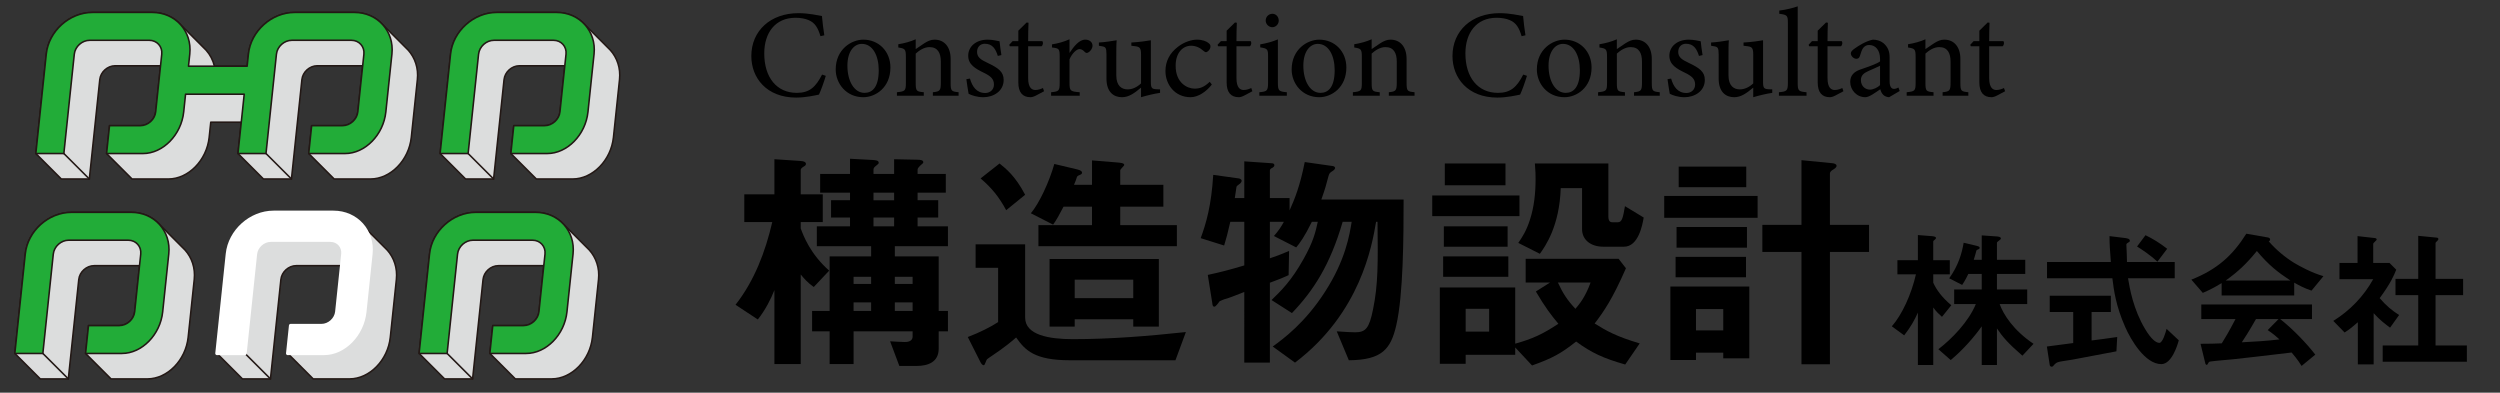 <?xml version="1.0" encoding="utf-8"?>
<!-- Generator: Adobe Illustrator 24.3.0, SVG Export Plug-In . SVG Version: 6.00 Build 0)  -->
<svg version="1.1" baseProfile="tiny" id="レイヤー_1"
	 xmlns="http://www.w3.org/2000/svg" xmlns:xlink="http://www.w3.org/1999/xlink" x="0px" y="0px" width="382px" height="60px"
	 viewBox="0 0 382 60" overflow="visible" xml:space="preserve">
<rect x="0" y="0" width="382" height="60" fill="#333333" stroke="none"/>
<path fill="#DCDDDD" stroke="#231815" stroke-width="0.243" stroke-linecap="round" stroke-linejoin="round" stroke-miterlimit="10" d="
	M93.26,7.658L93.26,7.658L93.26,7.658c-0.127-0.141-0.262-0.275-0.402-0.403l-3.492-3.492l0,0c-1.037-1.151-2.558-1.865-4.314-1.865
	h-9.149c-3.513,0-6.688,2.859-7.056,6.353l-1.598,15.207l3.894,3.894h4.281l1.596-15.184c0.122-1.165,1.181-2.118,2.352-2.118h6.929
	l-0.739,7.032c-0.122,1.165-1.181,2.118-2.352,2.118h-4.704l-0.447,4.258l3.894,3.894h3.534h2.023c3.056,0,5.858-2.859,6.225-6.353
	l0.931-8.854C94.85,10.398,94.298,8.81,93.26,7.658z"/>
<path fill="#DCDDDD" stroke="#231815" stroke-width="0.243" stroke-linecap="round" stroke-linejoin="round" stroke-miterlimit="10" d="
	M62.374,7.658L62.374,7.658L62.374,7.658c-0.127-0.141-0.262-0.275-0.402-0.403l-3.492-3.492c-1.037-1.151-2.558-1.865-4.314-1.865
	h-9.149c-3.513,0-6.688,2.859-7.056,6.353l-0.196,1.862h-4.997c-0.221-0.934-0.665-1.772-1.281-2.456l-0.001-0.001
	c-0.127-0.141-0.261-0.275-0.402-0.402l-3.492-3.492c-1.037-1.151-2.558-1.865-4.314-1.865H14.13c-3.513,0-6.688,2.859-7.056,6.353
	L5.476,23.459l3.894,3.894h4.281l1.596-15.184c0.122-1.165,1.181-2.118,2.352-2.118h6.929l-0.739,7.032
	c-0.122,1.165-1.181,2.118-2.352,2.118h-4.704l-0.447,4.258l3.894,3.894h3.534h2.023c3.056,0,5.858-2.859,6.225-6.353l0.244-2.324
	h4.658l-0.503,4.782l3.894,3.894h4.281l1.596-15.184c0.122-1.165,1.181-2.118,2.352-2.118h6.929l-0.739,7.032
	c-0.122,1.165-1.181,2.118-2.352,2.118h-4.704l-0.447,4.258l3.894,3.894h3.534h2.023c3.056,0,5.858-2.859,6.225-6.353l0.931-8.854
	C63.964,10.398,63.411,8.81,62.374,7.658z"/>
<path fill="#DCDDDD" stroke="#231815" stroke-width="0.243" stroke-linecap="round" stroke-linejoin="round" stroke-miterlimit="10" d="
	M28.277,38.204L28.277,38.204L28.277,38.204c-0.127-0.141-0.262-0.275-0.402-0.403l-3.492-3.492l0,0
	c-1.037-1.151-2.558-1.865-4.314-1.865h-9.149c-3.513,0-6.688,2.859-7.056,6.353L2.266,54.005l3.894,3.894h4.281l1.596-15.184
	c0.122-1.165,1.181-2.118,2.352-2.118h6.929l-0.739,7.032c-0.122,1.165-1.181,2.118-2.352,2.118h-4.704l-0.447,4.258l3.894,3.894
	h3.534h2.023c3.056,0,5.858-2.859,6.225-6.353l0.931-8.854C29.867,40.944,29.314,39.356,28.277,38.204z"/>
<path fill="#DCDDDD" stroke="#231815" stroke-width="0.243" stroke-linecap="round" stroke-linejoin="round" stroke-miterlimit="10" d="
	M43.963,54.005l3.894,3.894h3.534h2.023c3.056,0,5.858-2.859,6.225-6.353l0.931-8.854c0.184-1.748-0.369-3.337-1.406-4.488h0
	l-0.001-0.001c-0.127-0.141-0.261-0.275-0.402-0.402l-3.492-3.492l0,0c-1.037-1.151-2.558-1.865-4.314-1.865l-12.381,4.208
	l-1.141,17.352l-4.281,0l3.894,3.894h4.281l1.596-15.184c0.122-1.165,1.181-2.118,2.352-2.118h10.041l-1.449,9.757l-5.536,2.491
	L43.963,54.005z"/>
<path fill="#DCDDDD" stroke="#231815" stroke-width="0.243" stroke-linecap="round" stroke-linejoin="round" stroke-miterlimit="10" d="
	M90.05,38.204L90.05,38.204L90.05,38.204c-0.127-0.141-0.262-0.275-0.402-0.403l-3.492-3.492l0,0
	c-1.037-1.151-2.558-1.865-4.314-1.865h-9.149c-3.513,0-6.688,2.859-7.056,6.353l-1.598,15.207l3.894,3.894h4.281l1.596-15.184
	c0.122-1.165,1.181-2.118,2.352-2.118h6.929l-0.739,7.032c-0.122,1.165-1.181,2.118-2.352,2.118h-4.704l-0.447,4.258l3.894,3.894
	h3.534H84.3c3.056,0,5.858-2.859,6.225-6.353l0.931-8.854C91.64,40.944,91.087,39.356,90.05,38.204z"/>
<line fill="none" stroke="#231815" stroke-width="0.243" stroke-linecap="round" stroke-linejoin="round" stroke-miterlimit="10" x1="37.433" y1="54.005" x2="41.328" y2="57.899"/>
<line fill="none" stroke="#231815" stroke-width="0.243" stroke-linecap="round" stroke-linejoin="round" stroke-miterlimit="10" x1="6.547" y1="54.005" x2="10.441" y2="57.899"/>
<line fill="none" stroke="#231815" stroke-width="0.243" stroke-linecap="round" stroke-linejoin="round" stroke-miterlimit="10" x1="68.32" y1="54.005" x2="72.214" y2="57.899"/>
<g>
	<path d="M126.182,11.586c-0.266,0.912-0.76,2.28-1.045,2.869c-0.551,0.114-2.032,0.456-3.477,0.456
		c-4.54,0-6.857-3.021-6.857-6.345c0-3.875,2.944-6.554,7.2-6.554c1.634,0,2.963,0.342,3.59,0.437
		c0.076,0.855,0.209,1.995,0.361,2.945l-0.589,0.133c-0.38-1.273-0.836-2.052-1.805-2.451c-0.494-0.228-1.273-0.361-1.995-0.361
		c-3.135,0-4.787,2.317-4.787,5.452c0,3.667,1.899,6.022,4.978,6.022c1.938,0,2.888-0.893,3.856-2.792L126.182,11.586z"/>
	<path d="M131.914,6.058c2.374,0,4.142,1.805,4.142,4.255c0,3.078-2.28,4.541-4.142,4.541c-2.622,0-4.218-2.109-4.218-4.236
		C127.696,7.521,130.109,6.058,131.914,6.058z M131.686,6.704c-1.158,0-2.203,1.121-2.203,3.325c0,2.413,1.063,4.16,2.621,4.16
		c1.178,0,2.166-0.855,2.166-3.458C134.27,8.509,133.357,6.704,131.686,6.704z"/>
	<path d="M142.542,14.626v-0.532c1.102-0.114,1.216-0.247,1.216-1.539V9.421c0-1.33-0.475-2.223-1.729-2.223
		c-0.779,0-1.52,0.456-2.109,0.988v4.445c0,1.311,0.114,1.349,1.235,1.463v0.532h-4.104v-0.532c1.254-0.133,1.368-0.209,1.368-1.463
		V8.718c0-1.235-0.134-1.292-1.159-1.463V6.761c0.931-0.152,1.861-0.399,2.659-0.76c0,0.437,0,1.044,0,1.5
		c0.381-0.266,0.798-0.551,1.292-0.874c0.532-0.342,1.026-0.57,1.577-0.57c1.52,0,2.47,1.121,2.47,2.964v3.609
		c0,1.292,0.114,1.349,1.216,1.463v0.532H142.542z"/>
	<path d="M152.467,8.547c-0.342-1.102-0.836-1.862-1.994-1.862c-0.665,0-1.178,0.475-1.178,1.235c0,0.817,0.551,1.197,1.614,1.691
		c1.634,0.779,2.451,1.349,2.451,2.603c0,1.748-1.597,2.641-3.097,2.641c-0.988,0-1.862-0.304-2.261-0.532
		c-0.096-0.551-0.267-1.596-0.342-2.223l0.551-0.095c0.342,1.216,1.007,2.204,2.336,2.204c0.723,0,1.33-0.494,1.33-1.292
		c0-0.854-0.513-1.292-1.52-1.786c-1.33-0.646-2.413-1.254-2.413-2.622c0-1.387,1.178-2.451,2.964-2.451
		c0.798,0,1.443,0.19,1.824,0.247c0.057,0.456,0.189,1.653,0.284,2.109L152.467,8.547z"/>
	<path d="M158.279,14.607c-0.323,0.171-0.627,0.247-0.817,0.247c-1.216,0-1.861-0.741-1.861-2.261V7.065h-1.311l-0.076-0.228
		l0.513-0.551h0.874V4.69c0.36-0.38,0.912-0.874,1.272-1.254l0.285,0.038c-0.038,0.798-0.057,1.9-0.057,2.812h2.165
		c0.171,0.19,0.114,0.608-0.113,0.779h-2.052v4.863c0,1.539,0.607,1.824,1.102,1.824c0.456,0,0.893-0.171,1.159-0.304l0.171,0.494
		L158.279,14.607z"/>
	<path d="M164.978,14.626h-4.369v-0.532c1.197-0.114,1.311-0.209,1.311-1.444V8.699c0-1.254-0.076-1.311-1.178-1.444V6.78
		c0.931-0.152,1.786-0.38,2.679-0.779c0,0.626,0,1.462,0,2.089c0.665-0.988,1.463-2.033,2.413-2.033
		c0.702,0,1.102,0.437,1.102,0.912c0,0.437-0.304,0.855-0.646,1.045c-0.189,0.114-0.342,0.095-0.493-0.038
		c-0.285-0.285-0.514-0.475-0.855-0.475c-0.398,0-1.102,0.589-1.52,1.558v3.572c0,1.254,0.095,1.349,1.558,1.463V14.626z"/>
	<path d="M177.256,14.189c-0.911,0.133-1.938,0.38-2.906,0.665c0-0.304,0-0.988,0-1.463c-1.026,0.855-1.861,1.463-2.906,1.463
		c-1.273,0-2.375-0.779-2.375-2.85V8.319c0-1.026-0.152-1.14-0.627-1.235l-0.532-0.095V6.495c0.817-0.038,2.071-0.228,2.717-0.342
		c-0.057,0.608-0.057,1.52-0.057,2.773v2.583c0,1.672,0.874,2.147,1.729,2.147c0.703,0,1.406-0.304,2.052-0.912V8.319
		c0-1.026-0.228-1.159-0.874-1.254l-0.607-0.076V6.495c1.216-0.057,2.545-0.266,2.982-0.342v6.364c0,0.95,0.151,1.083,0.874,1.121
		l0.531,0.019V14.189z"/>
	<path d="M185.167,12.916c-0.836,1.102-2.108,1.938-3.248,1.938c-2.413,0-3.838-1.957-3.838-3.989c0-1.501,0.646-2.755,1.919-3.724
		c1.007-0.779,2.146-1.083,2.888-1.083c0.854,0,1.481,0.266,1.767,0.513c0.266,0.209,0.304,0.342,0.304,0.551
		c0,0.456-0.475,0.855-0.684,0.855c-0.095,0-0.171-0.038-0.361-0.19c-0.589-0.532-1.234-0.798-1.918-0.798
		c-1.254,0-2.356,1.063-2.356,3.04c-0.019,2.641,1.786,3.514,2.888,3.514c0.798,0,1.444-0.209,2.318-1.045L185.167,12.916z"/>
	<path d="M190.109,14.607c-0.323,0.171-0.627,0.247-0.817,0.247c-1.216,0-1.861-0.741-1.861-2.261V7.065h-1.311l-0.076-0.228
		l0.513-0.551h0.874V4.69c0.36-0.38,0.912-0.874,1.272-1.254l0.285,0.038c-0.038,0.798-0.057,1.9-0.057,2.812h2.165
		c0.171,0.19,0.114,0.608-0.113,0.779h-2.052v4.863c0,1.539,0.607,1.824,1.102,1.824c0.456,0,0.893-0.171,1.159-0.304l0.171,0.494
		L190.109,14.607z"/>
	<path d="M192.429,14.626v-0.532c1.197-0.114,1.33-0.209,1.33-1.501V8.68c0-1.178-0.057-1.253-1.196-1.444V6.78
		c0.987-0.171,1.881-0.418,2.697-0.76c0,0.798,0,1.596,0,2.394v4.179c0,1.292,0.133,1.387,1.368,1.501v0.532H192.429z
		 M194.405,4.159c-0.532,0-1.007-0.475-1.007-1.007c0-0.608,0.475-1.045,1.025-1.045c0.532,0,0.969,0.437,0.969,1.045
		C195.393,3.684,194.956,4.159,194.405,4.159z"/>
	<path d="M201.583,6.058c2.374,0,4.142,1.805,4.142,4.255c0,3.078-2.28,4.541-4.142,4.541c-2.622,0-4.218-2.109-4.218-4.236
		C197.365,7.521,199.778,6.058,201.583,6.058z M201.354,6.704c-1.158,0-2.203,1.121-2.203,3.325c0,2.413,1.063,4.16,2.621,4.16
		c1.178,0,2.166-0.855,2.166-3.458C203.938,8.509,203.026,6.704,201.354,6.704z"/>
	<path d="M212.211,14.626v-0.532c1.102-0.114,1.216-0.247,1.216-1.539V9.421c0-1.33-0.475-2.223-1.729-2.223
		c-0.779,0-1.52,0.456-2.109,0.988v4.445c0,1.311,0.114,1.349,1.235,1.463v0.532h-4.104v-0.532c1.254-0.133,1.368-0.209,1.368-1.463
		V8.718c0-1.235-0.133-1.292-1.159-1.463V6.761c0.931-0.152,1.861-0.399,2.659-0.76c0,0.437,0,1.044,0,1.5
		c0.381-0.266,0.799-0.551,1.292-0.874c0.532-0.342,1.026-0.57,1.577-0.57c1.52,0,2.47,1.121,2.47,2.964v3.609
		c0,1.292,0.114,1.349,1.216,1.463v0.532H212.211z"/>
	<path d="M233.318,11.586c-0.266,0.912-0.76,2.28-1.045,2.869c-0.551,0.114-2.032,0.456-3.477,0.456
		c-4.54,0-6.857-3.021-6.857-6.345c0-3.875,2.944-6.554,7.2-6.554c1.634,0,2.963,0.342,3.59,0.437
		c0.076,0.855,0.209,1.995,0.361,2.945l-0.589,0.133c-0.38-1.273-0.836-2.052-1.805-2.451c-0.494-0.228-1.273-0.361-1.995-0.361
		c-3.135,0-4.787,2.317-4.787,5.452c0,3.667,1.899,6.022,4.978,6.022c1.938,0,2.888-0.893,3.856-2.792L233.318,11.586z"/>
	<path d="M239.05,6.058c2.374,0,4.142,1.805,4.142,4.255c0,3.078-2.28,4.541-4.142,4.541c-2.622,0-4.218-2.109-4.218-4.236
		C234.832,7.521,237.245,6.058,239.05,6.058z M238.821,6.704c-1.158,0-2.203,1.121-2.203,3.325c0,2.413,1.063,4.16,2.621,4.16
		c1.178,0,2.166-0.855,2.166-3.458C241.405,8.509,240.493,6.704,238.821,6.704z"/>
	<path d="M249.678,14.626v-0.532c1.102-0.114,1.216-0.247,1.216-1.539V9.421c0-1.33-0.475-2.223-1.729-2.223
		c-0.779,0-1.52,0.456-2.109,0.988v4.445c0,1.311,0.114,1.349,1.235,1.463v0.532h-4.104v-0.532c1.254-0.133,1.368-0.209,1.368-1.463
		V8.718c0-1.235-0.133-1.292-1.159-1.463V6.761c0.931-0.152,1.861-0.399,2.659-0.76c0,0.437,0,1.044,0,1.5
		c0.381-0.266,0.799-0.551,1.292-0.874c0.532-0.342,1.026-0.57,1.577-0.57c1.52,0,2.47,1.121,2.47,2.964v3.609
		c0,1.292,0.114,1.349,1.216,1.463v0.532H249.678z"/>
	<path d="M259.604,8.547c-0.342-1.102-0.836-1.862-1.994-1.862c-0.665,0-1.178,0.475-1.178,1.235c0,0.817,0.551,1.197,1.614,1.691
		c1.634,0.779,2.451,1.349,2.451,2.603c0,1.748-1.597,2.641-3.097,2.641c-0.988,0-1.862-0.304-2.261-0.532
		c-0.096-0.551-0.267-1.596-0.342-2.223l0.551-0.095c0.342,1.216,1.007,2.204,2.336,2.204c0.723,0,1.33-0.494,1.33-1.292
		c0-0.854-0.513-1.292-1.52-1.786c-1.33-0.646-2.413-1.254-2.413-2.622c0-1.387,1.178-2.451,2.964-2.451
		c0.798,0,1.443,0.19,1.824,0.247c0.057,0.456,0.189,1.653,0.284,2.109L259.604,8.547z"/>
	<path d="M270.799,14.189c-0.911,0.133-1.938,0.38-2.906,0.665c0-0.304,0-0.988,0-1.463c-1.026,0.855-1.861,1.463-2.906,1.463
		c-1.273,0-2.375-0.779-2.375-2.85V8.319c0-1.026-0.152-1.14-0.627-1.235l-0.532-0.095V6.495c0.817-0.038,2.071-0.228,2.717-0.342
		c-0.057,0.608-0.057,1.52-0.057,2.773v2.583c0,1.672,0.874,2.147,1.729,2.147c0.703,0,1.406-0.304,2.052-0.912V8.319
		c0-1.026-0.228-1.159-0.874-1.254l-0.607-0.076V6.495c1.216-0.057,2.545-0.266,2.982-0.342v6.364c0,0.95,0.151,1.083,0.874,1.121
		l0.531,0.019V14.189z"/>
	<path d="M271.82,14.626v-0.532c1.216-0.114,1.368-0.209,1.368-1.463v-9.1c0-1.159-0.095-1.273-1.311-1.425V1.613
		c1.025-0.114,2.203-0.418,2.812-0.646c0,0.893,0,1.805,0,2.698v8.967c0,1.254,0.113,1.349,1.349,1.463v0.532H271.82z"/>
	<path d="M280.423,14.607c-0.323,0.171-0.627,0.247-0.817,0.247c-1.216,0-1.861-0.741-1.861-2.261V7.065h-1.311l-0.076-0.228
		l0.513-0.551h0.874V4.69c0.36-0.38,0.912-0.874,1.272-1.254l0.285,0.038c-0.038,0.798-0.057,1.9-0.057,2.812h2.165
		c0.171,0.19,0.114,0.608-0.113,0.779h-2.052v4.863c0,1.539,0.607,1.824,1.102,1.824c0.456,0,0.893-0.171,1.159-0.304l0.171,0.494
		L280.423,14.607z"/>
	<path d="M288.658,14.854c-0.284,0-0.702-0.152-0.893-0.361c-0.247-0.247-0.36-0.513-0.456-0.855
		c-0.76,0.513-1.69,1.216-2.279,1.216c-1.349,0-2.317-1.121-2.317-2.337c0-0.931,0.513-1.539,1.558-1.899
		c1.158-0.399,2.583-0.893,3.001-1.235v-0.38c0-1.349-0.684-2.128-1.672-2.128c-0.437,0-0.702,0.209-0.893,0.437
		c-0.209,0.266-0.342,0.684-0.513,1.235c-0.095,0.304-0.266,0.437-0.551,0.437c-0.361,0-0.836-0.38-0.836-0.836
		c0-0.266,0.247-0.494,0.627-0.76c0.551-0.399,1.652-1.102,2.735-1.33c0.57,0,1.159,0.171,1.596,0.513
		c0.665,0.57,0.969,1.216,0.969,2.204v3.667c0,0.874,0.323,1.14,0.665,1.14c0.229,0,0.475-0.095,0.684-0.209l0.19,0.532
		L288.658,14.854z M287.271,10.048c-0.418,0.209-1.329,0.608-1.767,0.798c-0.722,0.323-1.158,0.684-1.158,1.387
		c0,1.007,0.76,1.463,1.367,1.463c0.494,0,1.178-0.304,1.558-0.684C287.271,12.118,287.271,10.94,287.271,10.048z"/>
	<path d="M296.83,14.626v-0.532c1.102-0.114,1.216-0.247,1.216-1.539V9.421c0-1.33-0.475-2.223-1.729-2.223
		c-0.779,0-1.52,0.456-2.109,0.988v4.445c0,1.311,0.114,1.349,1.235,1.463v0.532h-4.104v-0.532c1.254-0.133,1.368-0.209,1.368-1.463
		V8.718c0-1.235-0.133-1.292-1.159-1.463V6.761c0.931-0.152,1.861-0.399,2.659-0.76c0,0.437,0,1.044,0,1.5
		c0.381-0.266,0.799-0.551,1.292-0.874c0.532-0.342,1.026-0.57,1.577-0.57c1.52,0,2.47,1.121,2.47,2.964v3.609
		c0,1.292,0.114,1.349,1.216,1.463v0.532H296.83z"/>
	<path d="M305.124,14.607c-0.323,0.171-0.627,0.247-0.817,0.247c-1.216,0-1.861-0.741-1.861-2.261V7.065h-1.311l-0.076-0.228
		l0.513-0.551h0.874V4.69c0.36-0.38,0.912-0.874,1.272-1.254l0.285,0.038c-0.038,0.798-0.057,1.9-0.057,2.812h2.165
		c0.171,0.19,0.114,0.608-0.113,0.779h-2.052v4.863c0,1.539,0.607,1.824,1.102,1.824c0.456,0,0.893-0.171,1.159-0.304l0.171,0.494
		L305.124,14.607z"/>
</g>
<path fill="#22AC38" stroke="#231815" stroke-width="0.243" stroke-linecap="round" stroke-linejoin="round" stroke-miterlimit="10" d="
	M78.507,19.201h4.704c1.171,0,2.229-0.953,2.352-2.118l0.926-8.809c0.122-1.165-0.736-2.118-1.907-2.118h-9.104
	c-1.171,0-2.229,0.953-2.352,2.118L71.53,23.459h-4.281l1.598-15.207c0.367-3.494,3.542-6.353,7.056-6.353h9.149
	c3.513,0,6.087,2.859,5.72,6.353l-0.931,8.854c-0.367,3.494-3.168,6.353-6.225,6.353H78.06L78.507,19.201z"/>
<path fill="#22AC38" stroke="#231815" stroke-width="0.243" stroke-linecap="round" stroke-linejoin="round" stroke-miterlimit="10" d="
	M54.165,1.899h-9.149c-3.513,0-6.688,2.859-7.056,6.353l-0.196,1.862h-8.962l0.196-1.862c0.367-3.494-2.207-6.353-5.72-6.353H14.13
	c-3.513,0-6.688,2.859-7.056,6.353L5.476,23.459h4.281l1.596-15.184c0.122-1.165,1.181-2.118,2.352-2.118h9.104
	c1.171,0,2.029,0.953,1.907,2.118l-0.926,8.809c-0.122,1.165-1.181,2.118-2.352,2.118h-4.704l-0.447,4.258h5.557
	c3.056,0,5.858-2.859,6.225-6.353l0.285-2.71h8.962l-0.953,9.063h4.281L42.24,8.274c0.122-1.165,1.181-2.118,2.352-2.118h9.104
	c1.171,0,2.029,0.953,1.907,2.118l-0.926,8.809c-0.122,1.165-1.181,2.118-2.352,2.118h-4.704l-0.447,4.258h5.557
	c3.056,0,5.858-2.859,6.225-6.353l0.931-8.854C60.253,4.758,57.679,1.899,54.165,1.899z"/>
<path fill="#22AC38" stroke="#231815" stroke-width="0.243" stroke-linecap="round" stroke-linejoin="round" stroke-miterlimit="10" d="
	M13.524,49.747h4.704c1.171,0,2.229-0.953,2.352-2.118l0.926-8.809c0.122-1.165-0.736-2.118-1.907-2.118h-9.104
	c-1.171,0-2.229,0.953-2.352,2.118L6.547,54.005H2.266l1.598-15.207c0.367-3.494,3.542-6.353,7.056-6.353h9.149
	c3.513,0,6.087,2.859,5.72,6.353l-0.931,8.854c-0.367,3.494-3.168,6.353-6.225,6.353h-5.557L13.524,49.747z"/>
<path fill="#22AC38" stroke="#231815" stroke-width="0.243" stroke-linecap="round" stroke-linejoin="round" stroke-miterlimit="10" d="
	M75.296,49.747H80c1.171,0,2.229-0.953,2.352-2.118l0.926-8.809c0.122-1.165-0.736-2.118-1.907-2.118h-9.104
	c-1.171,0-2.229,0.953-2.352,2.118L68.32,54.005h-4.281l1.598-15.207c0.367-3.494,3.542-6.353,7.056-6.353h9.149
	c3.513,0,6.087,2.859,5.72,6.353l-0.931,8.854c-0.367,3.494-3.168,6.353-6.225,6.353h-5.557L75.296,49.747z"/>
<line fill="none" stroke="#231815" stroke-width="0.243" stroke-linecap="round" stroke-linejoin="round" stroke-miterlimit="10" x1="9.757" y1="23.459" x2="13.652" y2="27.353"/>
<line fill="none" stroke="#231815" stroke-width="0.243" stroke-linecap="round" stroke-linejoin="round" stroke-miterlimit="10" x1="40.644" y1="23.459" x2="44.538" y2="27.353"/>
<line fill="none" stroke="#231815" stroke-width="0.243" stroke-linecap="round" stroke-linejoin="round" stroke-miterlimit="10" x1="71.53" y1="23.459" x2="75.424" y2="27.353"/>
<path fill="#FFFFFF" stroke="#FFFFFF" stroke-width="0.518" stroke-linecap="round" stroke-linejoin="round" stroke-miterlimit="10" d="
	M44.41,49.747h4.704c1.171,0,2.229-0.953,2.352-2.118l0.926-8.809c0.122-1.165-0.736-2.118-1.907-2.118h-9.104
	c-1.171,0-2.229,0.953-2.352,2.118l-1.596,15.184h-4.281l1.598-15.207c0.367-3.494,3.542-6.353,7.056-6.353h9.149
	c3.513,0,6.087,2.859,5.72,6.353l-0.931,8.854c-0.367,3.494-3.168,6.353-6.225,6.353h-5.557L44.41,49.747z"/>
<rect y="0" fill="none" width="382" height="60"/>
<g>
	<path d="M123.146,25.054c0,0.145-0.072,0.253-0.398,0.435c-0.218,0.145-0.398,0.29-0.398,0.471v3.731h3.369v4.238h-3.369v0.978
		c0.435,1.159,1.449,3.876,4.347,6.448l-2.354,2.499c-0.941-0.651-1.558-1.376-1.992-1.919v13.692h-4.021V44.325
		c-0.508,1.304-1.377,3.043-2.536,4.491l-3.405-2.245c2.898-3.695,4.564-8.114,5.615-12.643h-4.274V29.69h4.601v-5.361l3.839,0.254
		C122.928,24.619,123.146,24.8,123.146,25.054z M143.432,50.628v2.645c0,2.064-1.631,2.645-3.405,2.645h-2.608l-1.413-3.768
		c0.616,0.036,1.739,0.108,2.21,0.108c0.29,0,1.231,0,1.231-0.833v-0.797h-9.02v4.999h-3.659v-4.999h-2.681v-3.115h2.681v-8.332
		h6.34v-1.558h-8.296V34.58h5.071v-1.34h-2.897v-2.645h2.897v-1.159h-4.563v-2.861h4.563v-2.318l3.369,0.181
		c0.58,0.036,1.015,0.072,1.015,0.435c0,0.146-0.072,0.182-0.508,0.544c-0.145,0.108-0.289,0.29-0.289,0.471v0.688h3.151v-2.246
		l3.441,0.072c0.761,0,1.014,0.108,1.014,0.398c0,0.108-0.036,0.146-0.507,0.544c-0.217,0.217-0.362,0.398-0.362,0.579v0.652h4.311
		v2.861h-4.311v1.159h3.151v2.645h-3.151v1.34h4.637v3.043h-8.114v1.558h6.702v8.332h1.412v3.115H143.432z M133.107,42.296h-2.681
		v1.087h2.681V42.296z M133.107,46.209h-2.681v1.304h2.681V46.209z M136.621,29.437h-3.151v1.159h3.151V29.437z M136.621,33.24
		h-3.151v1.34h3.151V33.24z M139.446,42.296h-2.717v1.087h2.717V42.296z M139.446,46.209h-2.717v1.304h2.717V46.209z"/>
	<path d="M179.609,55.047h-16.156c-5.361,0-6.811-1.521-8.187-3.478c-0.942,0.834-2.065,1.667-2.428,1.92
		c-0.325,0.254-1.883,1.269-2.028,1.413c-0.108,0.108-0.326,0.905-0.471,0.905c-0.108,0-0.29-0.036-0.507-0.435l-1.956-3.876
		c1.738-0.651,3.55-1.558,4.637-2.282V40.92h-3.441v-3.586h7.57v11.193c0,2.681,3.695,3.296,7.281,3.296
		c5.76,0,11.556-0.471,17.279-1.087L179.609,55.047z M153.745,32.117c-1.087-2.028-2.246-3.441-3.912-4.854l2.897-2.282
		c0.979,0.797,2.391,1.884,3.912,4.781L153.745,32.117z M158.671,37.623v-3.224h8.188v-2.825h-4.348
		c-0.651,1.268-1.086,2.028-1.594,2.753l-3.404-1.739c1.268-1.485,2.825-4.817,3.586-7.534l3.514,0.833
		c0.543,0.145,0.725,0.29,0.725,0.507c0,0.146-0.109,0.254-0.398,0.362c-0.29,0.109-0.326,0.182-0.398,0.326
		c-0.109,0.362-0.182,0.58-0.435,1.159h2.753V24.51l3.984,0.326c0.326,0.036,0.941,0.072,0.941,0.362
		c0,0.146-0.615,0.652-0.615,0.833v2.21h6.593v3.333h-6.593v2.825h8.657v3.224H158.671z M173.161,49.903V48.78h-8.947v1.123h-3.84
		V39.579h16.699v10.324H173.161z M173.161,42.731h-8.947v2.825h8.947V42.731z"/>
	<path d="M213.346,49.723c-0.833,3.586-2.137,5.288-7.244,5.324l-1.848-4.419c1.231,0.108,2.535,0.145,2.825,0.145
		c1.594,0,2.138-0.615,2.717-3.478c0.797-3.84,0.761-7.208,0.688-13.402h-0.218c-0.615,3.586-2.354,13.91-12.389,21.517
		l-3.405-2.463c1.703-1.231,4.963-3.658,7.97-8.332c3.151-4.854,3.768-8.729,4.094-10.722h-1.377
		c-1.92,6.593-4.455,10.505-7.752,13.946l-3.115-1.992c1.449-1.413,3.007-2.898,4.891-6.268c1.484-2.644,1.811-4.021,2.173-5.687
		h-0.905c-1.159,2.354-1.848,3.26-2.391,3.912l-3.405-1.739c0.725-0.833,1.087-1.376,1.521-2.173h-2.138v5.578
		c0.87-0.29,1.667-0.579,2.935-1.123l-0.072,3.695c-0.942,0.435-1.305,0.579-2.862,1.159v12.207h-3.912V44.614
		c-1.087,0.436-2.608,1.015-2.825,1.051c-0.326,0.072-0.58,0.218-0.942,0.362c-0.253,0.362-0.615,0.833-0.797,0.833
		c-0.253,0-0.289-0.217-0.325-0.543l-0.688-4.311c2.028-0.435,3.26-0.761,5.578-1.449v-6.665h-2.137
		c-0.398,1.774-0.616,2.535-0.942,3.622l-3.586-1.123c0.833-2.246,1.63-4.963,1.92-9.672l3.912,0.544
		c0.218,0.036,0.435,0.181,0.435,0.361c0,0.073-0.036,0.218-0.217,0.399c-0.472,0.361-0.508,0.361-0.58,0.543
		c0,0.072-0.217,1.485-0.254,1.702h1.449v-5.614l4.202,0.29c0.182,0,0.398,0.072,0.398,0.289c0,0.218-0.181,0.326-0.29,0.398
		c-0.181,0.073-0.398,0.218-0.398,0.398v4.238h3.007v1.884c0.797-1.774,1.594-3.73,2.318-7.39l4.311,0.616
		c0.182,0.036,0.326,0.145,0.326,0.289c0,0.182-0.217,0.362-0.398,0.472c-0.435,0.289-0.471,0.325-0.616,0.797
		c-0.325,1.268-0.507,1.92-1.086,3.55h12.569C214.469,36.175,214.433,45.05,213.346,49.723z"/>
	<path d="M218.846,33.022v-3.151h13.33v3.151H218.846z M248.332,55.699c-3.297-0.941-5.144-1.774-7.499-3.514
		c-2.281,1.812-3.658,2.572-6.737,3.659l-2.572-2.754v1.123h-7.57v1.377h-3.948V43.927h11.519v8.585
		c2.608-0.725,4.202-1.449,6.593-3.043c-1.086-1.304-1.992-2.463-3.44-4.927l2.173-1.376h-3.73v-3.623h14.199l1.123,1.449
		c-2.064,4.709-3.369,6.593-4.781,8.44c1.848,1.159,3.369,1.992,6.883,3.043L248.332,55.699z M220.512,42.296v-3.115h9.962v3.115
		H220.512z M220.62,37.696V34.58h9.744v3.116H220.62z M220.766,28.313v-3.332h9.273v3.332H220.766z M227.539,47.187h-3.586v3.478
		h3.586V47.187z M248.15,37.696h-3.188c-1.848,0-3.224-1.015-3.224-2.681v-6.268h-3.261c-0.181,5.796-2.354,8.875-3.188,10.034
		l-3.296-1.666c0.651-0.941,1.231-1.848,1.774-3.514c0.652-1.992,0.869-4.13,0.869-6.23c0-0.725,0-0.979-0.108-2.391h11.229v8.078
		c0,0.797,0.326,0.905,0.616,0.905h0.833c0.652,0,0.797-0.761,1.087-2.463l2.861,1.738C250.977,34.327,250.36,37.696,248.15,37.696z
		 M238.044,43.166c0.761,1.666,1.485,2.753,2.681,4.021c0.58-0.688,1.485-1.738,2.318-4.021H238.044z"/>
	<path d="M254.292,33.276v-3.333h14.272v3.333H254.292z M263.312,54.758v-0.87h-4.166v1.123h-3.912V43.781h12.062v10.977H263.312z
		 M256.031,42.369v-3.115h10.759v3.115H256.031z M256.176,37.841v-3.151h10.759v3.151H256.176z M256.502,28.604v-3.151h10.324v3.151
		H256.502z M263.312,47.223h-4.166v3.261h4.166V47.223z M279.613,38.493v17.17h-4.348v-17.17h-5.977v-4.13h5.977v-9.89l4.782,0.472
		c0.217,0.036,0.579,0.108,0.579,0.398c0,0.253-0.325,0.435-0.471,0.543c-0.254,0.145-0.543,0.326-0.543,0.652v7.824h5.977v4.13
		H279.613z"/>
</g>
<g>
	<path d="M296.734,48.412c-0.368-0.322-0.897-0.806-1.334-1.427v8.79h-2.348v-8.008c-0.529,1.174-1.059,2.14-2.094,3.475
		l-1.887-1.381c1.564-1.771,2.991-4.9,3.682-7.938h-2.83V39.76h3.129v-3.843l2.095,0.161c0.184,0.023,0.667,0.047,0.667,0.276
		c0,0.115-0.092,0.207-0.185,0.276c-0.092,0.069-0.229,0.184-0.229,0.253v2.876h2.531v2.163H295.4v1.266
		c0.483,1.104,1.357,2.278,2.761,3.452L296.734,48.412z M309.022,54.349c-2.209-1.91-3.061-2.922-3.889-4.165v5.592h-2.324v-5.914
		c-0.943,1.358-2.738,3.498-4.74,5.154l-1.887-1.656c2.048-1.564,4.625-4.211,5.729-6.903h-3.313v-2.231h4.211v-2.37h-2.048
		c-0.507,1.058-0.782,1.426-0.943,1.68l-1.979-1.013c1.381-1.91,1.934-3.797,2.209-5.431l1.956,0.46
		c0.483,0.115,0.483,0.23,0.483,0.3c0,0.138-0.046,0.184-0.23,0.253c-0.046,0.022-0.253,0.115-0.253,0.161
		c-0.184,0.667-0.276,1.013-0.414,1.427h1.22v-3.728l2.301,0.161c0.185,0.022,0.621,0.046,0.621,0.299
		c0,0.115-0.092,0.207-0.184,0.253c-0.368,0.299-0.414,0.322-0.414,0.438v2.577h4.325v2.163h-4.325v2.37h4.625v2.231h-4.211
		c0.575,1.61,2.117,4.027,5.177,6.075L309.022,54.349z"/>
	<path d="M323.391,53.682c-2.002,0.391-6.673,1.266-6.696,1.266c-0.229,0.046-1.357,0.207-1.61,0.253
		c-0.529,0.092-0.852,0.161-1.104,0.438c-0.299,0.345-0.322,0.391-0.483,0.391c-0.092,0-0.276-0.046-0.299-0.253l-0.438-2.83
		c1.266-0.161,2.071-0.276,4.026-0.529v-4.74h-3.589V45.19h9.342v2.485h-2.945v4.349c1.496-0.184,1.979-0.253,3.912-0.529
		L323.391,53.682z M330.248,55.638c-2.485,0-4.672-3.729-5.522-5.684c-1.427-3.222-1.727-5.592-1.956-7.433h-9.986v-2.485h9.756
		c-0.138-1.841-0.207-2.646-0.207-3.958l2.071,0.254c0.644,0.068,1.035,0.138,1.035,0.46c0,0.115-0.069,0.184-0.253,0.276
		c-0.253,0.138-0.276,0.229-0.276,0.321c0.069,1.381,0.069,1.727,0.092,2.646h7.295v2.485h-7.134
		c0.253,1.495,0.782,4.717,2.623,7.777c0.875,1.473,1.634,2.094,2.163,2.094c0.507,0,0.967-1.61,1.104-2.14l1.864,1.749
		C332.732,52.692,331.858,55.638,330.248,55.638z M329.649,39.99c-1.15-1.081-2.416-1.887-3.106-2.324l1.288-1.726
		c1.151,0.553,2.187,1.196,3.314,2.071L329.649,39.99z"/>
	<path d="M353.201,44.408c-1.174-0.392-1.956-0.828-2.646-1.22v1.956h-11.091v-1.887c-1.174,0.713-1.863,1.059-2.876,1.495
		l-1.749-2.024c3.912-1.542,6.305-3.682,8.398-7.019l3.291,0.575c0.184,0.023,0.345,0.139,0.345,0.3
		c0,0.138-0.092,0.253-0.207,0.299c1.128,1.289,2.439,2.394,3.889,3.291c0.806,0.482,2.646,1.495,4.464,2.024L353.201,44.408z
		 M351.683,55.913c-0.23-0.345-0.506-0.852-1.519-2.048c-3.152,0.392-8.33,0.967-8.997,1.036c-0.483,0.046-2.923,0.253-3.475,0.345
		c-0.115,0.023-0.185,0.069-0.23,0.161c-0.138,0.276-0.207,0.345-0.275,0.345c-0.069,0-0.185-0.092-0.208-0.207l-0.736-3.014
		c1.45,0,2.095-0.023,3.245-0.069c0.575-0.921,1.059-1.726,2.094-3.705h-5.224v-2.231h16.913v2.231h-4.855
		c1.979,1.565,4.004,3.682,5.361,5.431L351.683,55.913z M344.849,38.356c-1.657,2.025-2.877,3.152-4.764,4.51h9.895
		C348.023,41.578,346.666,40.52,344.849,38.356z M346.505,50.437l1.657-1.68h-3.452c-1.081,1.91-1.748,2.923-2.162,3.544
		c1.933-0.092,3.842-0.207,5.752-0.438C347.978,51.564,347.426,51.059,346.505,50.437z"/>
	<path d="M365.202,50.068c-0.689-0.506-1.541-1.15-2.508-2.209v7.824h-2.416V49.24c-0.782,0.69-1.266,1.082-2.024,1.564
		l-1.727-1.771c2.531-1.564,4.648-3.751,6.098-6.374h-5.154v-2.484h2.762v-4.097l2.669,0.3c0.139,0.022,0.253,0.092,0.253,0.207
		c0,0.092-0.092,0.184-0.161,0.229c-0.321,0.322-0.368,0.368-0.368,0.461v2.899h2.485l1.035,1.035
		c-0.345,0.874-0.851,2.07-2.53,4.349c1.081,1.243,1.863,1.864,2.968,2.577L365.202,50.068z M364.075,55.27v-2.485h5.431v-7.686
		h-3.475v-2.485h3.475v-6.581l2.83,0.276c0.115,0,0.253,0.092,0.253,0.207c0,0.069-0.046,0.161-0.115,0.23
		c-0.184,0.184-0.322,0.299-0.322,0.391v5.477h4.211v2.485h-4.211v7.686h4.786v2.485H364.075z"/>
</g>
</svg>
